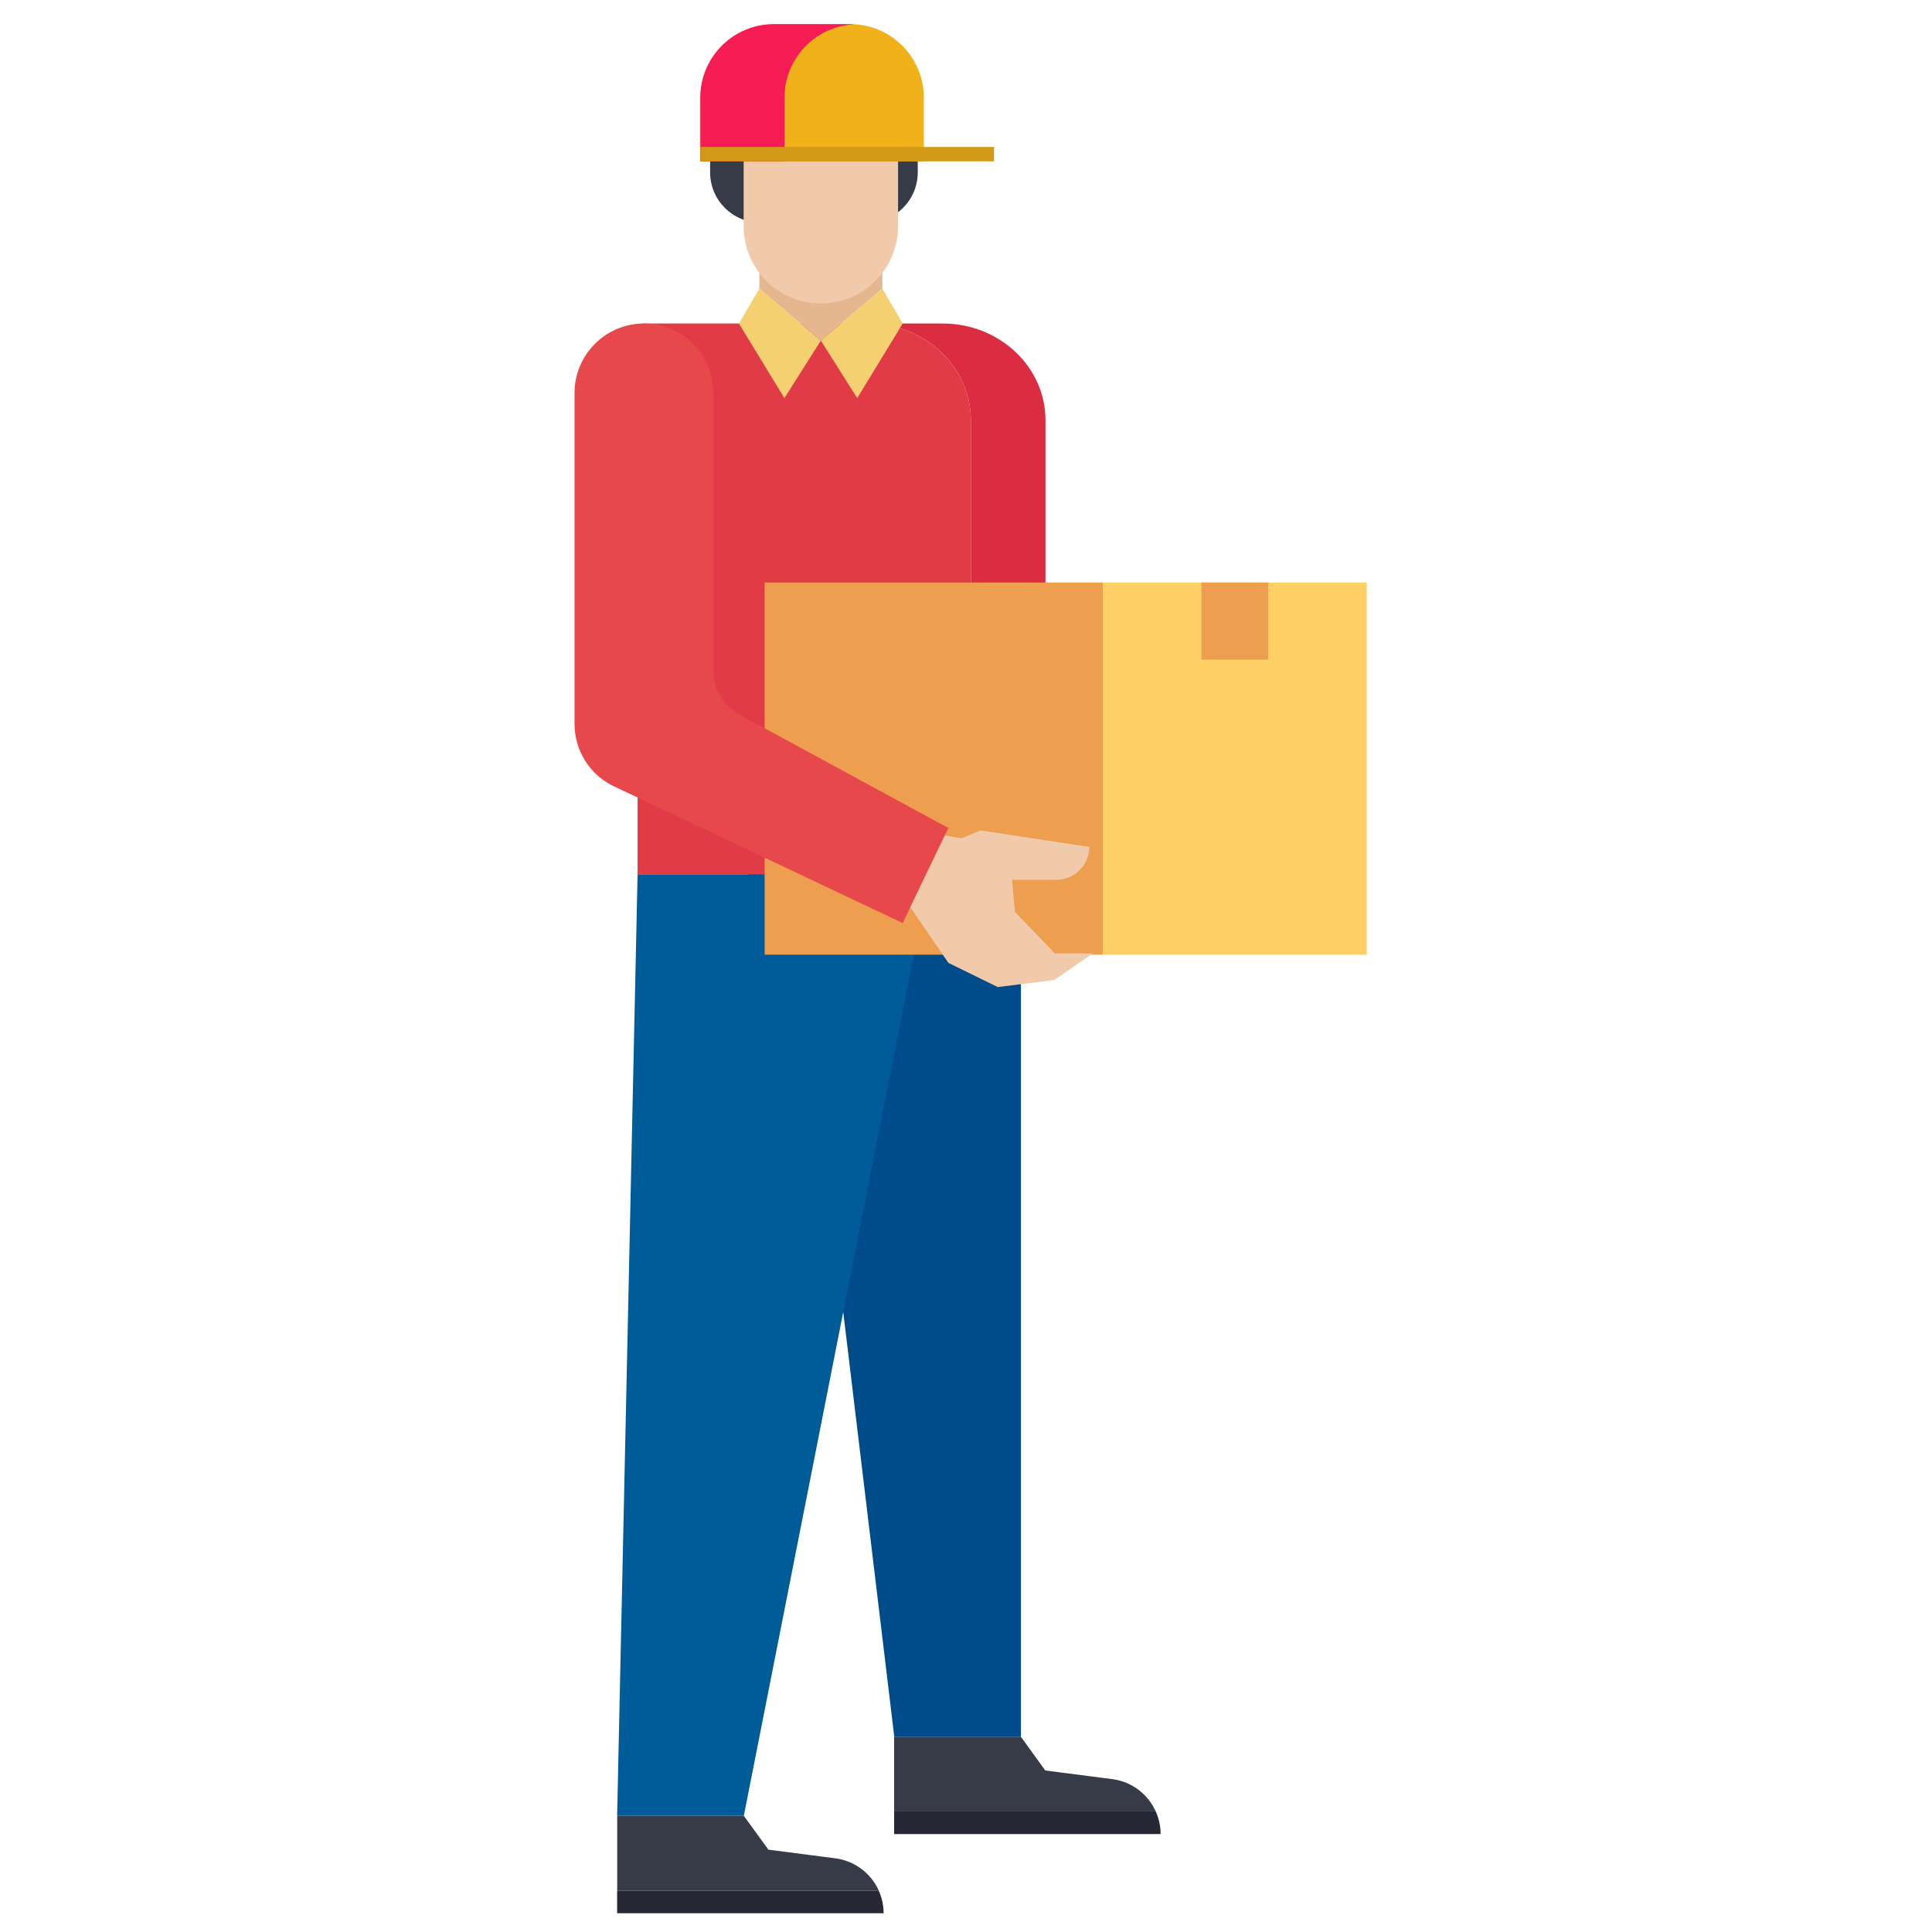 <svg width="160" height="160" viewBox="0 0 160 160" fill="none" xmlns="http://www.w3.org/2000/svg">
<path d="M71.839 18.436H62.974C60.673 18.436 58.808 16.571 58.808 14.27V7.098H76.005V14.27C76.005 16.571 74.14 18.436 71.839 18.436Z" fill="#373A47"/>
<path d="M84.551 72.401V143.826H74.06L69.833 108.647L61.937 72.401H84.551Z" fill="#004B89"/>
<path d="M69.183 153.9L63.636 153.182L61.606 150.385H51.114V156.569H72.778C72.133 155.152 70.802 154.109 69.183 153.9Z" fill="#373A47"/>
<path d="M51.108 156.569V158.446H73.176C73.176 157.777 73.029 157.145 72.771 156.569H51.108Z" fill="#262935"/>
<path d="M92.116 147.341L86.569 146.624L84.539 143.826H74.048V150.01H95.711C95.073 148.593 93.741 147.55 92.116 147.341Z" fill="#373A47"/>
<path d="M74.048 150.01V151.888H96.116C96.116 151.219 95.969 150.587 95.711 150.01H74.048Z" fill="#262935"/>
<path d="M52.802 72.401L51.108 150.384H61.599L75.538 79.745L77.324 72.401H52.802Z" fill="#005C98"/>
<path d="M86.582 34.798V72.395H80.403V34.798C80.403 30.375 76.588 26.792 71.882 26.792H78.066C82.766 26.792 86.582 30.375 86.582 34.798Z" fill="#DB2C41"/>
<path d="M80.404 34.798V72.395H52.802V27.197C52.802 26.97 52.992 26.792 53.231 26.792H71.882C76.588 26.792 80.404 30.375 80.404 34.798Z" fill="#E03B47"/>
<path d="M63.323 48.241H91.33V79.064H63.323V48.241Z" fill="#ED9E4F"/>
<path d="M113.19 79.066H91.331V48.243H113.19V79.066Z" fill="#FFD066"/>
<path d="M62.888 17.27V23.909L67.98 28.209L73.072 23.909V20.461L62.888 17.27Z" fill="#E6B68E"/>
<path d="M61.587 5.632V18.743C61.587 22.27 64.446 25.136 67.98 25.136C71.508 25.136 74.373 22.277 74.373 18.743V5.632H61.587Z" fill="#F1CAAB"/>
<path d="M70.416 2H64.09C60.728 2 57.998 4.73 57.998 8.092V13.362H76.508V8.092C76.508 4.73 73.784 2 70.416 2Z" fill="#F0B11B"/>
<path d="M70.735 2.018C70.63 2.012 70.52 2 70.416 2H64.09C60.728 2 57.998 4.73 57.998 8.092V13.362H64.968V8.092C64.968 4.834 67.526 2.184 70.735 2.018Z" fill="#F71C55"/>
<path d="M57.998 12.172H82.324V13.362H57.998V12.172Z" fill="#D19916"/>
<path d="M62.888 23.908L67.98 28.209L64.961 32.97L61.194 26.792L62.888 23.908Z" fill="#F4D070"/>
<path d="M73.072 23.908L67.98 28.209L70.992 32.97L74.759 26.792L73.072 23.908Z" fill="#F4D070"/>
<path d="M47.581 32.547V59.953C47.581 62.094 48.771 64.057 50.673 65.039L74.759 76.444L78.538 68.572L61.029 59.063C59.82 58.315 59.084 56.995 59.084 55.572V32.547C59.084 29.369 56.507 26.792 53.329 26.792C50.157 26.792 47.581 29.369 47.581 32.547Z" fill="#E7484C"/>
<path d="M75.391 75.131L78.545 79.744L82.631 81.745L87.305 81.162L90.502 78.959H87.367L84.054 75.523L83.815 72.861H87.484C88.987 72.861 90.207 71.64 90.207 70.137L81.213 68.775L79.618 69.425L78.25 69.186L75.391 75.131Z" fill="#F1CAAB"/>
<path d="M99.496 48.241H105.03V54.633H99.496V48.241Z" fill="#ED9E4F"/>
</svg>

